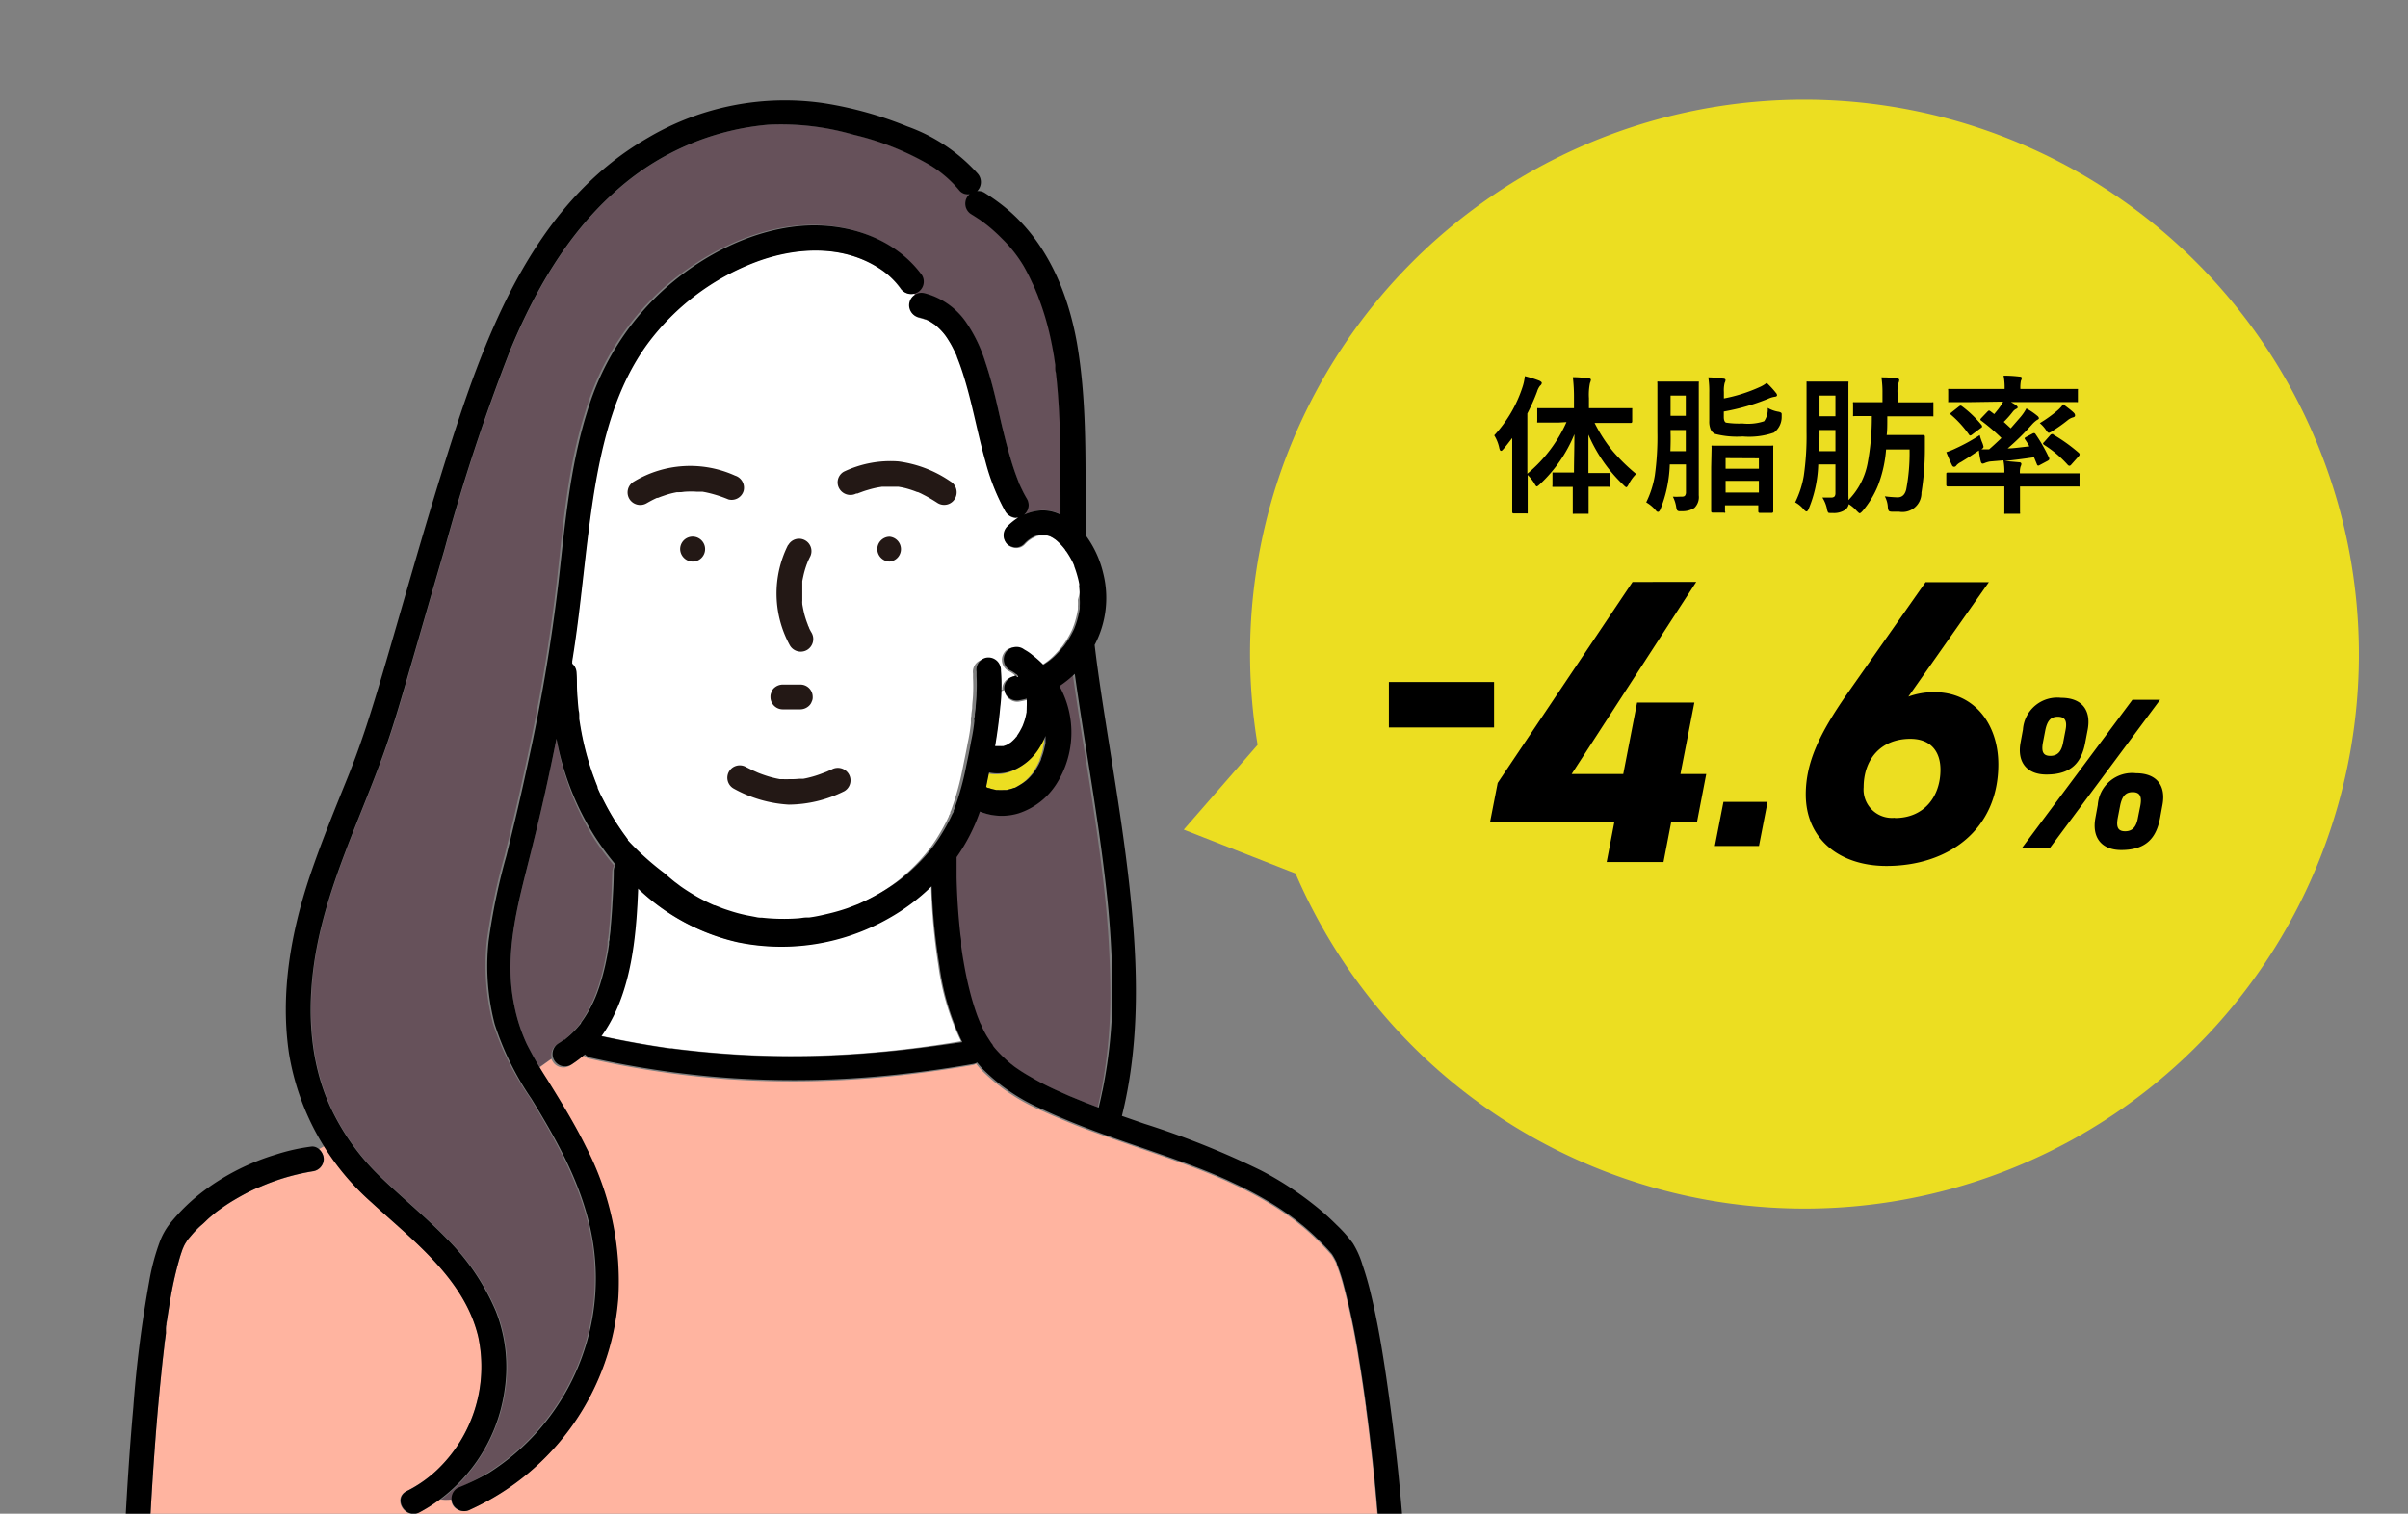<svg id="レイヤー_1" data-name="レイヤー 1" xmlns="http://www.w3.org/2000/svg" xmlns:xlink="http://www.w3.org/1999/xlink" width="279.97" height="176.01" viewBox="0 0 279.97 176.01"><rect x="0" y="0" width="279.97" height="176.01" fill="#808080" stroke="none"/><defs><style>.cls-1{fill:none;}.cls-2{clip-path:url(#clip-path);}.cls-3{fill:#fff;}.cls-4{fill:#ecde21;}.cls-5{fill:#66515a;}.cls-6{fill:#ffb4a0;}.cls-7{fill:#231815;}</style><clipPath id="clip-path"><rect class="cls-1" x="5.75" width="181.77" height="176.01"/></clipPath></defs><g class="cls-2"><path class="cls-3" d="M125.64,68.3c0-.14,0-.16,0-.13s0-.16,0-.23-.09-.45-.15-.67a13.39,13.39,0,0,0-.43-1.36l0-.06,0,0-.15-.34c-.09-.19-.19-.37-.29-.55s-.3-.5-.46-.74c0-.07-.09-.14-.14-.2l-.13-.17a7.1,7.1,0,0,0-.89-.93l-.11-.09-.09-.06-.2-.14-.32-.18-.21-.08-.36-.1-.22,0H121l-.18,0-.3.09-.23.1-.24.12-.22.14-.2.14a4.29,4.29,0,0,0-.49.46,1.34,1.34,0,0,1-1,.41,1.52,1.52,0,0,1-1-.41,1.46,1.46,0,0,1,0-2,6.53,6.53,0,0,1,1.1-.93l0-.13a1.47,1.47,0,0,1-1.25-.7,24.82,24.82,0,0,1-2.31-5.8c-1-3.63-1.64-7.39-2.88-11q-.21-.6-.45-1.2v-.05l-.12-.27c-.08-.18-.17-.36-.26-.53a9.91,9.91,0,0,0-.59-1.06c-.1-.17-.21-.33-.32-.49l-.15-.2a6.83,6.83,0,0,0-.73-.79c-.12-.12-.25-.23-.38-.34l-.21-.14c-.15-.1-.3-.2-.46-.29l-.26-.13-.18-.08-.06,0-.25-.09-.52-.14a1.45,1.45,0,0,1-1-1.77,1.34,1.34,0,0,1,.64-.84,2.39,2.39,0,0,1-.13-.28,1.52,1.52,0,0,1-1.75-.62,9.18,9.18,0,0,0-2.45-2.28c-4.29-2.77-9.66-2.47-14.27-.76a28,28,0,0,0-12.67,9.54c-3.65,5-5.21,11-6.18,17.06-1.07,6.59-1.5,13.26-2.58,19.84,0,.1,0,.19,0,.29a1.47,1.47,0,0,1,.51,1.09c0,.7,0,1.4.06,2.11s.1,1.5.18,2.26c0,.2.05.41.07.62s0,.2,0,.3v.05c0,.35.1.69.16,1a33.78,33.78,0,0,0,1.14,4.64c.25.76.53,1.51.83,2.26h0l0,.12.11.26.26.57c.17.35.34.69.52,1,.4.77.83,1.52,1.3,2.25q.36.55.75,1.11l.43.59.15.2,0,.05,0,.06a32.73,32.73,0,0,0,3.94,4.13c.39.34.78.67,1.18,1l.14.1.08.06.42.32c.62.44,1.26.84,1.92,1.22a21.67,21.67,0,0,0,2,1l.07,0,.23.09.46.18c.34.13.69.24,1,.35a18,18,0,0,0,2,.54l1.1.21a2.22,2.22,0,0,0,.48.07h0l.19,0a23.09,23.09,0,0,0,4.24.08c.35,0,.7-.06,1-.1l.12,0s.06-.06.16,0l.47-.07c.68-.11,1.35-.26,2-.43s1.32-.37,2-.59l1.07-.41.18-.07h0l.43-.2a23.32,23.32,0,0,0,3.64-2.06c.28-.19.56-.4.84-.61h0l.15-.12.4-.33q.78-.66,1.5-1.38a20.33,20.33,0,0,0,1.39-1.54l.24-.3,0,0,.23-.31c.2-.27.39-.55.57-.82.38-.59.74-1.19,1.06-1.81.17-.31.32-.63.47-.95,0-.12.12-.24.17-.37a.29.29,0,0,1,0-.09c0-.09.08-.18.11-.27a32.27,32.27,0,0,0,1.35-4.92c.2-1,.39-1.89.56-2.84a20.9,20.9,0,0,0,.38-2.35V84c0-.09,0-.19,0-.28s0-.31.05-.46c0-.31.07-.62.1-.93,0-.5.08-1,.1-1.5a20,20,0,0,0,0-2c0-.17,0-.33,0-.5s0-.07,0,0a1.46,1.46,0,0,1,1-1.61,1.44,1.44,0,0,1,1.77,1c0,.17,0,.35.07.52a14.55,14.55,0,0,1,.07,2.09l.49-.15a1.44,1.44,0,0,1,1.06-1.44l.37-.08v-.21h0s-.07,0-.14-.09l-.31-.21-.3-.16a1.46,1.46,0,0,1-.52-2,1.27,1.27,0,0,1,.86-.65,1.34,1.34,0,0,1,.4-.06,1.42,1.42,0,0,1,.75.19l.25.16a5.18,5.18,0,0,1,.87.6,11.28,11.28,0,0,1,1.27,1.13l.44-.29.29-.21,0,0,0,0c.2-.16.39-.32.58-.5a12.1,12.1,0,0,0,.92-1l.14-.16.14-.19.33-.48a11.17,11.17,0,0,0,.68-1.22l.09-.2s.07-.19.08-.22c.08-.19.14-.39.2-.58a12.35,12.35,0,0,0,.34-1.46v-.11a1.94,1.94,0,0,0,0-.24,6.28,6.28,0,0,0,0-.75A12.22,12.22,0,0,0,125.64,68.3Z"/><path class="cls-3" d="M118.18,85.75h0Z"/><path class="cls-3" d="M119.34,82.77v-.06a.26.26,0,0,0,0-.13A1.34,1.34,0,0,0,119.34,82.77Z"/><path class="cls-3" d="M119.34,82.77h0v0Z"/><path class="cls-3" d="M118.49,56.21l0,.06C118.59,56.45,118.52,56.29,118.49,56.21Z"/><path class="cls-3" d="M120.05,89.9l0,0Z"/><path class="cls-3" d="M116.25,87a.24.24,0,0,0,.13,0l-.17,0Z"/><polygon class="cls-3" points="93.83 106.97 93.83 106.96 93.82 106.96 93.83 106.97"/><path class="cls-3" d="M93.78,107h0a.5.5,0,0,0-.15,0Z"/><path class="cls-3" d="M116.21,87h-.09Z"/><path class="cls-3" d="M120,90l0,0h0Z"/><path class="cls-3" d="M118.12,85.83l0-.06a.58.58,0,0,0-.13.14S118.07,85.89,118.12,85.83Z"/><path class="cls-4" d="M114.61,91.52l.23.12.1,0,.23.08c.2.06.4.09.6.15h0l.25,0a4.26,4.26,0,0,0,.62,0l.21,0,.15,0,.6-.16.29-.1.06,0a9,9,0,0,0,1-.6h0l.19-.16c.14-.12.27-.25.4-.38s.28-.31.41-.47l0,0,0,0,.09-.12a10.3,10.3,0,0,0,.55-.9l.27-.56v0l0-.07.09-.26a8.15,8.15,0,0,0,.31-1.07c0-.21.08-.43.12-.64,0,0,0-.06,0-.08l0-.34c0-.1,0-.2,0-.3a9.18,9.18,0,0,1-.74,1.43,6.46,6.46,0,0,1-3.18,2.66,4.83,4.83,0,0,1-2.63.19C114.88,90.39,114.75,91,114.61,91.52Z"/><path class="cls-3" d="M120.5,33.86c.09.23,0,.06,0,0Z"/><path class="cls-3" d="M108.25,103a23.83,23.83,0,0,1-5,3.74,25.21,25.21,0,0,1-17.53,2.78,24.6,24.6,0,0,1-11.59-6.25c0,1-.09,2-.16,3-.34,4.86-1.22,10.21-4.11,14.17q4,.87,8,1.44l.21,0h0l.5.07,1,.12c.67.07,1.33.15,2,.21,1.35.13,2.71.24,4.06.32,2.81.17,5.63.22,8.44.17,3-.06,6-.24,8.92-.53s5.73-.66,8.74-1.17a29.39,29.39,0,0,1-2.64-8.84A72,72,0,0,1,108.25,103Z"/><path class="cls-5" d="M123.06,79.74l.06.11a11.17,11.17,0,0,1-.39,11.23,8.25,8.25,0,0,1-4.44,3.46,6.76,6.76,0,0,1-4.48-.21,21.4,21.4,0,0,1-2.71,5.3c0,.79,0,1.58,0,2.37,0,2.18.19,4.36.43,6.52,0,.32.07.63.11.94,0,.13,0,.25,0,.38v.07l0,.11c.08.56.16,1.12.26,1.68.19,1.12.41,2.23.69,3.33a30,30,0,0,0,.94,3.1l.24.6.08.2c0,.1.09.19.13.29.2.42.41.84.65,1.24l.39.61c.09.14.19.27.29.4l0,.08s0,0,.06.07a13.62,13.62,0,0,0,1.33,1.41c.24.23.48.44.73.65a1.84,1.84,0,0,1,.22.17l.08.06.07.06.23.16a18.89,18.89,0,0,0,1.59,1,32.2,32.2,0,0,0,3.36,1.72l.89.4.36.16.25.1,1.59.65,1.55.59c.15-.63.3-1.26.42-1.89a57.89,57.89,0,0,0,1.05-11.6,111.88,111.88,0,0,0-.77-12.41c-.92-8.19-2.46-16.37-3.61-24.58A12.82,12.82,0,0,1,123.06,79.74Z"/><path class="cls-3" d="M118.47,56.17v0Z"/><path class="cls-5" d="M64.79,121.43c.2-.13.41-.27.6-.41l.08,0,.2-.17a10.07,10.07,0,0,0,.9-.82c.29-.29.55-.6.81-.91l0,0,0-.06.17-.25c.12-.16.23-.33.34-.5a14.9,14.9,0,0,0,1.07-2l.12-.28v0l.19-.48c.13-.36.26-.72.37-1.08a29.23,29.23,0,0,0,1-4.54c0-.1,0-.21,0-.32v0h0c0-.18,0-.36.07-.53.05-.39.09-.77.12-1.16.08-.76.13-1.52.18-2.28.08-1.43.13-2.85.18-4.28a1.55,1.55,0,0,1,.21-.71,32.45,32.45,0,0,1-2.35-3.17A32,32,0,0,1,64.7,85.89C63.88,90,63,94,62,98c-1.51,6.27-3.57,12.54-2.19,19a19.76,19.76,0,0,0,1.41,4.33,27.94,27.94,0,0,0,1.52,2.73c.47-.3.93-.64,1.4-1A1.51,1.51,0,0,1,64.79,121.43Z"/><path class="cls-6" d="M160.31,178.41c-.23-3.37-.55-6.72-.94-10.07-.1-.9-.21-1.81-.32-2.71l-.18-1.38-.05-.34v-.08c0-.2-.05-.41-.08-.62-.24-1.74-.5-3.49-.79-5.23a83.15,83.15,0,0,0-1.83-8.71c-.15-.53-.31-1.05-.49-1.56l-.24-.65,0-.07a2,2,0,0,0-.1-.21,8,8,0,0,0-.46-.81l-.09-.11c-.2-.22-.39-.44-.59-.65-.42-.45-.86-.89-1.31-1.32s-.87-.8-1.32-1.18l-.76-.61-.11-.09h0l-.37-.28a34,34,0,0,0-2.94-1.95c-1-.6-2.05-1.16-3.11-1.68l-1.63-.77-.82-.36-.36-.16,0,0-.14-.06c-4.44-1.85-9-3.26-13.54-4.91C125.32,131,123,130,120.76,129a22.22,22.22,0,0,1-6.56-4.48c-.26-.27-.49-.54-.72-.83a1.16,1.16,0,0,1-.4.16q-5.49.95-11,1.45a110.51,110.51,0,0,1-17.45.19A109.12,109.12,0,0,1,68.5,123.1a1.28,1.28,0,0,1-.66-.38,13.09,13.09,0,0,1-1.6,1.2,1.45,1.45,0,0,1-2-.52,1.26,1.26,0,0,1-.13-.26c-.47.32-.93.66-1.4,1l.87,1.41c1.59,2.57,3.18,5.14,4.51,7.85a34,34,0,0,1,3.75,17.39,29.42,29.42,0,0,1-17.2,24.74,1.49,1.49,0,0,1-2-.52,1.43,1.43,0,0,1-.17-.65,6.56,6.56,0,0,1-1.33,0,17.47,17.47,0,0,1-2.44,1.52c-1.65.83-3.11-1.66-1.45-2.49A14.72,14.72,0,0,0,50.73,171a16.59,16.59,0,0,0,4.88-15.61C54,148.71,48,144.24,43.23,139.83a32.53,32.53,0,0,1-5.54-6.56c-.2.12-.41.24-.62.34a1.71,1.71,0,0,1,.58,1.16,1.46,1.46,0,0,1-1.39,1.44l.25,0a1.25,1.25,0,0,1-.19,0A25.85,25.85,0,0,0,31,137.68l-.49.2a2,2,0,0,1-.26.11c-.32.14-.64.28-1,.44-.7.34-1.39.71-2.06,1.12s-1.34.87-2,1.34h0l-.14.11-.26.22-.44.37c-.32.28-.63.57-.94.87s-.67.68-1,1l-.47.55-.13.16c-.12.2-.25.38-.36.59a3.73,3.73,0,0,0-.16.35l-.06.13c-.12.33-.23.65-.33,1a41.76,41.76,0,0,0-1.17,5.3c-.09.54-.18,1.09-.26,1.63,0,.3-.08.59-.13.89,0,.12,0,.25-.05.38l0,.22c0,.09,0,.12,0,.12a1.94,1.94,0,0,1,0,.27l-.06.47c0,.29-.07.58-.11.87l-.21,1.82q-.42,3.85-.73,7.72c-.37,4.68-.66,9.38-.88,14.07-.1,1.94-.18,3.87-.25,5.81H160.48l0-.49A59.52,59.52,0,0,0,160.31,178.41Z"/><path class="cls-3" d="M118.42,60.17a1.11,1.11,0,0,1-.26,0l0,.13Z"/><path class="cls-3" d="M119.41,81.5s0-.08,0-.12q-.39.11-.78.18a1.49,1.49,0,0,1-1.78-1,1.14,1.14,0,0,1,0-.33l-.49.15c0,.69-.08,1.39-.15,2.07-.14,1.52-.34,3-.6,4.57l.07,0c.14,0,.28,0,.43,0h.13c.14-.05.2-.06.2,0l.17,0,.3-.1.17-.08.32-.2.09-.06a5.44,5.44,0,0,0,.49-.47l.11-.14s0-.06.13-.15a.36.36,0,0,0,.07-.1,5.32,5.32,0,0,0,.39-.65c.08-.14.15-.29.22-.44v0c.09-.25.18-.49.26-.75s.14-.56.2-.85a.78.78,0,0,1,0-.14c0-.18,0-.24,0-.2a1.91,1.91,0,0,0,0-.21A8.42,8.42,0,0,0,119.41,81.5Z"/><path class="cls-5" d="M123.34,57.56c0-3.18,0-6.36-.16-9.54-.08-1.58-.2-3.17-.38-4.74,0-.2,0-.41-.07-.61l0-.19v-.1c-.06-.38-.11-.76-.17-1.13-.13-.77-.28-1.54-.45-2.3a31,31,0,0,0-1.27-4.32q-.09-.27-.21-.54l-.09-.23h0q-.21-.49-.45-1A21.5,21.5,0,0,0,119,30.92a15.58,15.58,0,0,0-2.51-3.23,19.17,19.17,0,0,0-1.71-1.54l-.13-.1-.22-.17-.44-.32c-.33-.22-.66-.44-1-.64a1.46,1.46,0,0,1-.52-2,1.27,1.27,0,0,1,.3-.35,1.28,1.28,0,0,1-1.16-.4,13.71,13.71,0,0,0-3.34-2.92,32.25,32.25,0,0,0-9-3.6,30.26,30.26,0,0,0-9.88-1.16,30.46,30.46,0,0,0-18.07,8c-5.41,4.9-9.15,11.43-11.92,18.11a229.39,229.39,0,0,0-7.7,23.35c-1.21,4.12-2.39,8.25-3.59,12.38-1.15,4-2.25,8-3.67,11.82-2.68,7.33-6.13,14.38-7.59,22.1-1.16,6.19-1,12.83,1.67,18.61a27.13,27.13,0,0,0,5.83,8.05c2.5,2.41,5.19,4.59,7.6,7.08a26.48,26.48,0,0,1,5.81,8.54,17.82,17.82,0,0,1,1,9.09,19.45,19.45,0,0,1-7.47,12.73,6.56,6.56,0,0,0,1.33,0,1.33,1.33,0,0,1,.69-1.32,28.87,28.87,0,0,0,3.44-1.81,26.78,26.78,0,0,0,12.1-26.68c-1-6.19-4-11.56-7.18-16.82A33.45,33.45,0,0,1,57.31,119a26.87,26.87,0,0,1-.7-9.62,71.77,71.77,0,0,1,2.07-9.93c.89-3.59,1.74-7.2,2.51-10.83a211.81,211.81,0,0,0,3.54-20.94C65.48,61,66,54.29,68.05,47.88a31.14,31.14,0,0,1,9.46-14.73c4.23-3.59,9.6-6.39,15.18-6.92,5.34-.51,11.06,1.26,14.31,5.71a1.45,1.45,0,0,1-.52,2l-.22.1a2.39,2.39,0,0,0,.13.28,1.59,1.59,0,0,1,1.13-.17,8.41,8.41,0,0,1,4.75,3.29,17.14,17.14,0,0,1,2.29,4.71c.61,1.8,1.06,3.65,1.49,5.49s.88,3.8,1.43,5.67c.26.9.56,1.78.9,2.65l.1.27a.75.75,0,0,1,.06.13c.08.19.17.38.26.56a12.21,12.21,0,0,0,.6,1.13,1.44,1.44,0,0,1-.28,1.78,5.74,5.74,0,0,1,1.88-.49,4.63,4.63,0,0,1,2.35.48C123.34,59,123.34,58.3,123.34,57.56Z"/><path d="M17.3,180c.22-4.69.51-9.39.88-14.07q.32-3.87.73-7.72l.21-1.82c0-.29.07-.58.11-.87l.06-.47a1.94,1.94,0,0,0,0-.27s0,0,0-.12l0-.22c0-.13,0-.26.05-.38,0-.3.09-.59.13-.89.08-.54.17-1.09.26-1.63a41.76,41.76,0,0,1,1.17-5.3c.1-.33.21-.65.33-1l.06-.13a3.73,3.73,0,0,1,.16-.35c.11-.21.24-.39.36-.59l.13-.16.47-.55c.31-.36.64-.71,1-1s.62-.59.94-.87l.44-.37.26-.22.14-.11h0c.64-.47,1.3-.93,2-1.34s1.36-.78,2.06-1.12c.32-.16.64-.3,1-.44a2,2,0,0,0,.26-.11l.49-.2a25.85,25.85,0,0,1,5.31-1.48,1.25,1.25,0,0,0,.19,0l-.25,0a1.46,1.46,0,0,0,1.39-1.44c0-.7-.64-1.53-1.44-1.44a22.88,22.88,0,0,0-4.17.94,27,27,0,0,0-8.23,4.13,22.12,22.12,0,0,0-4.06,3.91,8,8,0,0,0-1.13,2A25.71,25.71,0,0,0,17.35,149a138.25,138.25,0,0,0-1.85,14.63c-.44,4.92-.75,9.84-1,14.76-.13,2.47-.29,5-.33,7.43h2.88C17.12,183.9,17.2,182,17.3,180Z"/><path d="M93.82,107h0c-.1,0-.21,0-.16,0A.5.5,0,0,1,93.82,107Z"/><path d="M120.5,33.86v0Z"/><path d="M163.32,180.61c-.16-3.18-.44-6.34-.76-9.5q-.59-5.56-1.4-11.08c-.47-3.18-1-6.35-1.75-9.47a35.39,35.39,0,0,0-1-3.49,10.37,10.37,0,0,0-1.11-2.5,15.75,15.75,0,0,0-1.88-2.12,29.06,29.06,0,0,0-2.69-2.39,37.93,37.93,0,0,0-6.19-4,99.09,99.09,0,0,0-13.51-5.4l-2.59-.9c1.94-7.76,1.89-15.89,1.17-23.8-.78-8.6-2.34-17.1-3.62-25.64-.26-1.76-.51-3.54-.72-5.33a11.73,11.73,0,0,0,1-8.32,12.14,12.14,0,0,0-2-4.37c0-1-.05-2-.06-3,0-6.48.11-13-1-19.43-1.09-6.1-3.65-12.08-8.66-16a23.89,23.89,0,0,0-2.1-1.47,1.35,1.35,0,0,0-.85-.18l.06-.05a1.49,1.49,0,0,0,0-2,20,20,0,0,0-8.17-5.47A43.66,43.66,0,0,0,95.81,12a31.31,31.31,0,0,0-20.44,4C61.71,23.84,56.2,39.48,51.75,53.69c-2.58,8.2-4.87,16.48-7.3,24.73-1.18,4-2.42,8-4,11.91S37.33,98,36,101.94c-2.2,6.59-3.43,13.64-2.4,20.56a29.42,29.42,0,0,0,9.61,17.33c4.8,4.41,10.77,8.88,12.38,15.56A16.59,16.59,0,0,1,50.73,171a14.72,14.72,0,0,1-3.42,2.37c-1.66.83-.2,3.32,1.45,2.49a19.1,19.1,0,0,0,9.91-14.25,17.82,17.82,0,0,0-1-9.09A26.48,26.48,0,0,0,51.91,144c-2.41-2.49-5.1-4.67-7.6-7.08a27.13,27.13,0,0,1-5.83-8.05c-2.7-5.78-2.83-12.42-1.67-18.61,1.46-7.72,4.91-14.77,7.59-22.1,1.42-3.87,2.52-7.86,3.67-11.82,1.2-4.13,2.38-8.26,3.59-12.38a229.39,229.39,0,0,1,7.7-23.35c2.77-6.68,6.51-13.21,11.92-18.11a30.46,30.46,0,0,1,18.07-8,30.26,30.26,0,0,1,9.88,1.16,32.25,32.25,0,0,1,9,3.6,13.71,13.71,0,0,1,3.34,2.92,1.28,1.28,0,0,0,1.16.4,1.27,1.27,0,0,0-.3.35,1.46,1.46,0,0,0,.52,2c.33.2.66.42,1,.64l.44.32.22.17.13.1a19.17,19.17,0,0,1,1.71,1.54A15.58,15.58,0,0,1,119,30.92,21.5,21.5,0,0,1,120,32.86q.24.49.45,1h0c0,.06.08.2,0,0l.08.2q.12.27.21.54A31,31,0,0,1,122.07,39c.17.76.32,1.53.45,2.3.06.37.11.75.17,1.13v.1l0,.19c0,.2,0,.41.07.61.18,1.57.3,3.16.38,4.74.16,3.18.15,6.36.16,9.54,0,.74,0,1.48,0,2.23a4.63,4.63,0,0,0-2.35-.48,5.74,5.74,0,0,0-1.88.49A1.44,1.44,0,0,0,119.4,58a12.21,12.21,0,0,1-.6-1.13c-.09-.18-.18-.37-.26-.56a.75.75,0,0,0-.06-.13l-.1-.27c-.34-.87-.64-1.75-.9-2.65-.55-1.87-1-3.77-1.43-5.67s-.88-3.69-1.49-5.49a17.14,17.14,0,0,0-2.29-4.71,8.41,8.41,0,0,0-4.75-3.29,1.44,1.44,0,0,0-.76,2.78l.52.14.25.09.06,0,.18.08.26.13c.16.09.31.19.46.29l.21.14c.13.11.26.22.38.34a6.83,6.83,0,0,1,.73.79l.15.2c.11.16.22.32.32.49a9.91,9.91,0,0,1,.59,1.06c.09.17.18.35.26.53l.12.27v.05q.24.6.45,1.2c1.24,3.57,1.84,7.33,2.88,11a24.82,24.82,0,0,0,2.31,5.8,1.5,1.5,0,0,0,1.51.69,6.73,6.73,0,0,0-1.32,1.07,1.46,1.46,0,0,0,0,2,1.52,1.52,0,0,0,1,.41,1.34,1.34,0,0,0,1-.41,4.29,4.29,0,0,1,.49-.46l.2-.14.22-.14.24-.12.23-.1.3-.09.18,0h.38l.22,0,.36.1.21.08.32.18.2.14.09.06.11.09a7.1,7.1,0,0,1,.89.93l.13.17c0,.06.09.13.14.2.16.24.32.49.46.74s.2.36.29.55l.15.34,0,0,0,.06a13.39,13.39,0,0,1,.43,1.36c.06.22.11.45.15.67s0,.15,0,.23,0,.09,0,.12h0a12.22,12.22,0,0,1,.07,1.48,6.28,6.28,0,0,1,0,.75,1.94,1.94,0,0,1,0,.24v.11a12.35,12.35,0,0,1-.34,1.46c-.06.19-.12.39-.2.58,0,0-.06.18-.08.22l-.09.2a11.17,11.17,0,0,1-.68,1.22l-.33.48-.14.19-.14.16a12.1,12.1,0,0,1-.92,1c-.19.18-.38.34-.58.5l0,0,0,0-.29.21-.44.29a11.28,11.28,0,0,0-1.27-1.13,5.18,5.18,0,0,0-.87-.6l-.25-.16a1.42,1.42,0,0,0-.75-.19,1.34,1.34,0,0,0-.4.06,1.27,1.27,0,0,0-.86.65,1.46,1.46,0,0,0,.52,2l.3.16.31.21c.07.07.12.1.14.09h0l.17.17-.17,0-.37.08a1.45,1.45,0,0,0-1,1.77,1.49,1.49,0,0,0,1.78,1q.39-.07.78-.18s0,.08,0,.12a8.42,8.42,0,0,1,0,.87,1.91,1.91,0,0,1,0,.21.26.26,0,0,1,0,.13v.07a.78.78,0,0,0,0,.14c-.06.29-.12.57-.2.85s-.17.5-.26.75v0c-.07.15-.14.3-.22.44a5.32,5.32,0,0,1-.39.65.36.36,0,0,1-.07.1h0l0,0,0,.06c-.05.06-.08.08-.09.08l-.11.14a5.44,5.44,0,0,1-.49.47l-.09.06-.32.2-.17.08-.3.1-.17,0a.24.24,0,0,1-.13,0h0l-.09,0h-.07c-.15,0-.29,0-.43,0l-.07,0c.26-1.52.46-3.05.6-4.57a20.65,20.65,0,0,0,.08-4.16c0-.17,0-.35-.07-.52a1.44,1.44,0,0,0-1.77-1,1.46,1.46,0,0,0-1,1.61c0-.12,0-.22,0,0s0,.33,0,.5a20,20,0,0,1,0,2c0,.5-.06,1-.1,1.5,0,.31-.06.62-.1.93,0,.15,0,.31-.05.46s0,.19,0,.28v.06a20.9,20.9,0,0,1-.38,2.35c-.17,1-.36,1.89-.56,2.84a32.27,32.27,0,0,1-1.35,4.92c0,.09-.07.18-.11.27a.29.29,0,0,0,0,.09c0,.13-.12.25-.17.37-.15.32-.3.64-.47.95-.32.62-.68,1.22-1.06,1.81-.18.27-.37.55-.57.82l-.23.31,0,0-.24.3a20.33,20.33,0,0,1-1.39,1.54q-.72.72-1.5,1.38l-.4.33-.15.12h0c-.28.21-.56.42-.84.61a23.32,23.32,0,0,1-3.64,2.06l-.43.2h0l-.18.07-1.07.41c-.64.22-1.3.42-2,.59s-1.34.32-2,.43l-.47.07h-.16l-.12,0c-.35,0-.7.08-1,.1a23.09,23.09,0,0,1-4.24-.08l-.19,0h0a2.22,2.22,0,0,1-.48-.07l-1.1-.21a18,18,0,0,1-2-.54c-.34-.11-.69-.22-1-.35l-.46-.18-.23-.09-.07,0a21.67,21.67,0,0,1-2-1c-.66-.38-1.3-.78-1.92-1.22l-.42-.32-.08-.06-.14-.1c-.4-.32-.79-.65-1.18-1A32.73,32.73,0,0,1,73,97.71l0-.06,0-.05-.15-.2-.43-.59q-.39-.56-.75-1.11c-.47-.73-.9-1.48-1.3-2.25-.18-.35-.35-.69-.52-1l-.26-.57-.11-.26,0-.12h0c-.3-.75-.58-1.5-.83-2.26a33.78,33.78,0,0,1-1.14-4.64c-.06-.35-.11-.69-.16-1v-.05c0-.1,0-.2,0-.3s0-.42-.07-.62c-.08-.76-.14-1.51-.18-2.26s0-1.41-.06-2.11a1.47,1.47,0,0,0-.51-1.09c0-.1,0-.19,0-.29,1.08-6.58,1.51-13.25,2.58-19.84,1-6,2.53-12.07,6.18-17.06a28,28,0,0,1,12.67-9.54c4.61-1.71,10-2,14.27.76a9.18,9.18,0,0,1,2.45,2.28,1.48,1.48,0,0,0,2,.52,1.45,1.45,0,0,0,.52-2c-3.25-4.45-9-6.22-14.31-5.71-5.58.53-11,3.33-15.18,6.92a31.14,31.14,0,0,0-9.46,14.73c-2,6.41-2.57,13.16-3.32,19.8a211.81,211.81,0,0,1-3.54,20.94c-.77,3.63-1.62,7.24-2.51,10.83a71.77,71.77,0,0,0-2.07,9.93,26.87,26.87,0,0,0,.7,9.62,33.45,33.45,0,0,0,4.27,8.69c3.23,5.26,6.23,10.63,7.18,16.82a26.78,26.78,0,0,1-12.1,26.68A28.87,28.87,0,0,1,53.22,173a1.45,1.45,0,0,0-.52,2,1.49,1.49,0,0,0,2,.52,29.42,29.42,0,0,0,17.2-24.74,34,34,0,0,0-3.75-17.39c-1.33-2.71-2.92-5.28-4.51-7.85a43.58,43.58,0,0,1-2.39-4.14A19.76,19.76,0,0,1,59.81,117c-1.38-6.5.68-12.77,2.19-19,1-4,1.88-8,2.7-12.11a32,32,0,0,0,4.52,11.47,32.45,32.45,0,0,0,2.35,3.17,1.55,1.55,0,0,0-.21.71c0,1.43-.1,2.85-.18,4.28-.05.76-.1,1.52-.18,2.28,0,.39-.07.77-.12,1.16,0,.17,0,.35-.07.53h0v0c0,.11,0,.22,0,.32a29.23,29.23,0,0,1-1,4.54c-.11.36-.24.72-.37,1.08l-.19.48v0l-.12.28a14.9,14.9,0,0,1-1.07,2c-.11.17-.22.34-.34.5l-.17.25,0,.06,0,0c-.26.31-.52.62-.81.91a10.07,10.07,0,0,1-.9.82l-.2.17-.08,0c-.19.14-.4.28-.6.41a1.44,1.44,0,0,0,1.45,2.49,13.09,13.09,0,0,0,1.6-1.2,1.28,1.28,0,0,0,.66.38,109.12,109.12,0,0,0,16.09,2.36,110.51,110.51,0,0,0,17.45-.19q5.55-.49,11-1.45a1.16,1.16,0,0,0,.4-.16c.23.29.46.56.72.83a22.22,22.22,0,0,0,6.56,4.48c2.25,1.06,4.56,2,6.89,2.85,4.5,1.65,9.1,3.06,13.54,4.91l.14.06,0,0,.36.16.82.36,1.63.77c1.06.52,2.1,1.08,3.11,1.68a34,34,0,0,1,2.94,1.95l.37.28h0l.11.09.76.61c.45.38.89.77,1.32,1.18s.89.87,1.31,1.32c.2.21.39.43.59.65l.09.11a8,8,0,0,1,.46.81,2,2,0,0,1,.1.21l0,.07.24.65c.18.51.34,1,.49,1.56a83.15,83.15,0,0,1,1.83,8.71c.29,1.74.55,3.49.79,5.23,0,.21.06.42.08.62v.08l.05.34.18,1.38c.11.9.22,1.81.32,2.71.39,3.35.71,6.7.94,10.07a59.52,59.52,0,0,1,.2,6.94l0,.49h2.88A36.51,36.51,0,0,0,163.32,180.61ZM118.47,56.17v0Zm0,.1,0-.06C118.52,56.29,118.59,56.45,118.51,56.27ZM115,89.82a4.83,4.83,0,0,0,2.63-.19A6.46,6.46,0,0,0,120.82,87a9.18,9.18,0,0,0,.74-1.43c0,.1,0,.2,0,.3l0,.34s0,0,0,.08c0,.21-.07.43-.12.64a8.15,8.15,0,0,1-.31,1.07l-.09.26,0,.07v0l-.27.56a10.3,10.3,0,0,1-.55.9l-.09.12,0,0,0,0,0,0,0,0c-.13.16-.27.32-.41.47s-.26.26-.4.38L119,91h0a9,9,0,0,1-1,.6l-.06,0-.29.1-.6.16-.15,0-.21,0a4.26,4.26,0,0,1-.62,0l-.25,0h0c-.2-.06-.4-.09-.6-.15l-.23-.08-.1,0-.23-.12C114.75,91,114.88,90.39,115,89.82Zm-11.94,32.47c-3,.29-5.94.47-8.92.53-2.81.05-5.63,0-8.44-.17-1.35-.08-2.71-.19-4.06-.32-.67-.06-1.33-.14-2-.21l-1-.12-.5-.07h0l-.21,0q-4-.57-8-1.44c2.89-4,3.77-9.31,4.11-14.17.07-1,.12-2,.16-3a24.6,24.6,0,0,0,11.59,6.25,25.21,25.21,0,0,0,17.53-2.78,23.83,23.83,0,0,0,5-3.74,72,72,0,0,0,.92,9.29,29.39,29.39,0,0,0,2.64,8.84C108.8,121.63,106.15,122,103.07,122.29Zm25.1,4.61c-.12.63-.27,1.26-.42,1.89l-1.55-.59-1.59-.65-.25-.1-.36-.16-.89-.4a32.2,32.2,0,0,1-3.36-1.72,18.89,18.89,0,0,1-1.59-1l-.23-.16-.07-.06-.08-.06a1.84,1.84,0,0,0-.22-.17c-.25-.21-.49-.42-.73-.65a13.62,13.62,0,0,1-1.33-1.41c0-.05,0-.07-.06-.07l0-.08c-.1-.13-.2-.26-.29-.4l-.39-.61c-.24-.4-.45-.82-.65-1.24,0-.1-.08-.19-.13-.29l-.08-.2-.24-.6a30,30,0,0,1-.94-3.1c-.28-1.1-.5-2.21-.69-3.33-.1-.56-.18-1.12-.26-1.68l0-.11v-.07c0-.13,0-.25,0-.38,0-.31-.08-.62-.11-.94-.24-2.16-.38-4.34-.43-6.52,0-.79,0-1.58,0-2.37a21.4,21.4,0,0,0,2.71-5.3,6.76,6.76,0,0,0,4.48.21,8.25,8.25,0,0,0,4.44-3.46,11.17,11.17,0,0,0,.39-11.23l-.06-.11a12.82,12.82,0,0,0,1.78-1.43c1.15,8.21,2.69,16.39,3.61,24.58a111.88,111.88,0,0,1,.77,12.41A57.89,57.89,0,0,1,128.17,126.9Z"/><path class="cls-3" d="M118.22,78.49v.21l.17,0Z"/><path class="cls-3" d="M125.64,68.31h0Z"/><path class="cls-3" d="M125.64,68.29s0-.1,0-.12a.69.69,0,0,0,0,.13Z"/><path d="M125.64,68.3h0a.69.69,0,0,1,0-.13S125.62,68.16,125.64,68.3Z"/><path d="M120,90h0l0,0Z"/><path d="M118.16,85.77h0c-.12.09-.16.15-.13.15A.58.58,0,0,1,118.16,85.77Z"/><path d="M116.38,87s-.06,0-.2,0h0Z"/><path d="M119.35,82.58s0,0,0,.2h0A1.34,1.34,0,0,1,119.35,82.58Z"/><path class="cls-7" d="M75.15,58.53c.4-.23.81-.45,1.23-.64l.11,0,.33-.13.58-.2a10,10,0,0,1,1.31-.33l.26,0c.41-.07-.16,0,.08,0s.43-.05.65-.06a10.6,10.6,0,0,1,1.26,0l.27,0,.21,0,.22,0,.33.06a14.83,14.83,0,0,1,2.7.84,1.45,1.45,0,0,0,1.77-1,1.48,1.48,0,0,0-1-1.77A12.66,12.66,0,0,0,73.69,56a1.46,1.46,0,0,0-.52,2,1.48,1.48,0,0,0,2,.52Z"/><path class="cls-7" d="M99.63,57.41l.2-.08.33-.12c.24-.09.48-.17.73-.24a10.69,10.69,0,0,1,1.27-.31l.37-.06c-.2,0-.09,0,0,0s.45,0,.67,0c.43,0,.84,0,1.26,0,.23,0-.34-.06,0,0l.29.05q.33.06.66.15a11.31,11.31,0,0,1,1.24.42c.15,0-.17-.09.07,0l.36.16.6.31q.69.38,1.35.81a1.45,1.45,0,0,0,2-.52,1.47,1.47,0,0,0-.52-2,13.85,13.85,0,0,0-6.06-2.33,12.6,12.6,0,0,0-6.33,1.19,1.43,1.43,0,0,0-.52,2,1.49,1.49,0,0,0,2,.52Z"/><path class="cls-7" d="M103.42,65.3a1.45,1.45,0,0,0,0-2.89A1.45,1.45,0,0,0,102,63.85a1.47,1.47,0,0,0,1.44,1.45Z"/><path class="cls-7" d="M80.53,65.3a1.45,1.45,0,1,0-1.45-1.45,1.48,1.48,0,0,0,1.45,1.45Z"/><path class="cls-7" d="M91.62,63.38a12.52,12.52,0,0,0,.22,11.67,1.46,1.46,0,0,0,2,.52,1.48,1.48,0,0,0,.52-2q-.17-.28-.3-.57c0-.1-.09-.2-.14-.29s.12.3,0-.08a11.46,11.46,0,0,1-.39-1.17c-.1-.39-.18-.8-.25-1.2,0,.29,0,0,0-.07a1.73,1.73,0,0,1,0-.32c0-.22,0-.43,0-.65,0-.41,0-.82,0-1.23,0-.11,0-.22,0-.32,0,.21,0,0,0-.07s.07-.38.11-.57a10.5,10.5,0,0,1,.35-1.25,2.34,2.34,0,0,1,.09-.24s.13-.35.07-.19l.08-.19c.06-.11.11-.23.17-.35a1.44,1.44,0,1,0-2.49-1.45Z"/><path class="cls-7" d="M91,82.48l1.81,0h.26a1.49,1.49,0,0,0,1-.42,1.15,1.15,0,0,0,.3-.46,1.09,1.09,0,0,0,.12-.56,1.43,1.43,0,0,0-1.44-1.44l-1.81,0H91A1.51,1.51,0,0,0,90,80a1,1,0,0,0-.29.46,1.1,1.1,0,0,0-.13.56A1.43,1.43,0,0,0,91,82.48Z"/><path class="cls-7" d="M85.28,91.68a14.91,14.91,0,0,0,6.43,1.88A14.67,14.67,0,0,0,98.16,92a1.45,1.45,0,0,0,.52-2,1.48,1.48,0,0,0-2-.52l-.43.19-.13.06c.09,0,.09,0,0,0L95.4,90a11.5,11.5,0,0,1-1.3.4q-.34.09-.69.15l-.31,0c-.41.07.3,0-.11,0a11,11,0,0,1-1.28.05,6.08,6.08,0,0,1-.61,0l-.31,0c.35,0-.06,0-.1,0a11.86,11.86,0,0,1-1.31-.31q-.69-.21-1.35-.48c.18.07,0,0-.12-.06l-.34-.15-.83-.41a1.44,1.44,0,0,0-1.46,2.49Z"/></g><path class="cls-4" d="M255.35,30.49A64.42,64.42,0,0,0,146.22,86.61l-8.59,9.86,13,5.1A64.44,64.44,0,1,0,255.35,30.49Z"/><path d="M181.27,49.13l-2.38,0c-.09,0-.14,0-.16,0a.24.24,0,0,1,0-.15V47.64c0-.11,0-.16,0-.18a.36.36,0,0,1,.15,0l2.38,0H183V46.33a19.71,19.71,0,0,0-.13-2.47c.72,0,1.33.07,1.82.14.19,0,.28.06.28.18a1.5,1.5,0,0,1-.11.36,6.66,6.66,0,0,0-.12,1.76v1.16h2.47l2.4,0c.09,0,.14,0,.16,0a.63.63,0,0,1,0,.17V49c0,.12-.05.18-.17.18l-2.4,0h-1.8a17.69,17.69,0,0,0,2.13,3.3,22,22,0,0,0,2.7,2.63,4.74,4.74,0,0,0-.86,1.18c-.12.24-.21.36-.28.36s-.17-.09-.36-.28a17.6,17.6,0,0,1-4.05-5.83c0,1.17,0,2.65,0,4.46h.4l1.9,0c.09,0,.14,0,.16,0a.4.4,0,0,1,0,.15v1.27a.31.31,0,0,1,0,.18.24.24,0,0,1-.15,0l-1.9,0h-.39c0,.69,0,1.41,0,2.15,0,.54,0,.82,0,.83s0,.14,0,.16a.47.47,0,0,1-.16,0h-1.49a.36.36,0,0,1-.19,0s0-.07,0-.15,0-.4,0-1.05,0-1.35,0-1.93h-.3l-1.9,0c-.09,0-.15,0-.16,0a.29.29,0,0,1,0-.17V55.1c0-.09,0-.14,0-.16s.07,0,.16,0l1.9,0H183c0-1.36.05-2.84.05-4.45a16.41,16.41,0,0,1-4,5.8c-.19.18-.31.27-.37.27s-.16-.11-.27-.33a5.45,5.45,0,0,0-.79-1v1.66l0,2.65c0,.09,0,.14,0,.16a.42.42,0,0,1-.16,0h-1.47c-.12,0-.17-.06-.17-.18l0-2.65V52.93c0-.84,0-1.5,0-2-.44.57-.77,1-1,1.26s-.23.23-.31.23-.14-.1-.19-.31a4.51,4.51,0,0,0-.59-1.49,15.21,15.21,0,0,0,3.3-5.65,6,6,0,0,0,.26-1.23,13.63,13.63,0,0,1,1.69.53c.18.09.28.18.28.27a.47.47,0,0,1-.2.31,2.11,2.11,0,0,0-.35.69,23.2,23.2,0,0,1-1.13,2.54v7a16.56,16.56,0,0,0,4.55-6Z"/><path d="M194.5,57.75a7.17,7.17,0,0,0,.82,0h.22q.3,0,.39-.15a.67.67,0,0,0,.09-.4V54h-1.88a15.24,15.24,0,0,1-1.09,5.22c-.09.2-.18.3-.28.3s-.18-.07-.29-.21a4.11,4.11,0,0,0-1.08-.9,11.19,11.19,0,0,0,1-3.12,33.08,33.08,0,0,0,.3-5.08V47.41l0-2.85a.36.36,0,0,1,0-.19.49.49,0,0,1,.17,0l1.49,0h1.48l1.49,0c.1,0,.16,0,.18,0a.29.29,0,0,1,0,.17l0,2.85v7.81l0,2.4a1.75,1.75,0,0,1-.51,1.46,2.53,2.53,0,0,1-1.47.38h-.21a.39.39,0,0,1-.33-.11,1.45,1.45,0,0,1-.11-.42A4,4,0,0,0,194.5,57.75Zm-.29-5.29H196V50h-1.77v.32C194.25,50.85,194.24,51.58,194.21,52.46ZM196,46h-1.77v2.35H196Zm9.51,1.42a3.79,3.79,0,0,0,1.23.45.85.85,0,0,1,.33.11.21.21,0,0,1,.08.19s0,.14,0,.29a2.27,2.27,0,0,1-.9,1.84,8.73,8.73,0,0,1-3.63.45,10.19,10.19,0,0,1-3.2-.29,1.05,1.05,0,0,1-.53-.53,2.36,2.36,0,0,1-.16-1V45.67a10.61,10.61,0,0,0-.11-1.79c.5,0,1,.06,1.66.14.23,0,.34.07.34.17a.79.79,0,0,1-.1.33,3.55,3.55,0,0,0-.09,1.06v.75A18.47,18.47,0,0,0,204.61,45a3.73,3.73,0,0,0,.8-.48,10.27,10.27,0,0,1,1.07,1.16.47.47,0,0,1,.13.26c0,.11-.08.17-.25.19a2.9,2.9,0,0,0-.79.24,25.55,25.55,0,0,1-5.15,1.48v.63c0,.37.09.59.26.66a9.81,9.81,0,0,0,1.91.1,6,6,0,0,0,2.52-.26A2.4,2.4,0,0,0,205.53,47.44Zm-5.07,12.19h-1.3c-.13,0-.19-.06-.19-.17l0-3.37V54.35L199,52a.31.31,0,0,1,0-.18.3.3,0,0,1,.16,0l2,0H204l2,0a.23.23,0,0,1,.17,0,.42.42,0,0,1,0,.16l0,2.12v2l0,3.37c0,.11-.06.17-.19.17h-1.36c-.12,0-.19-.06-.19-.17v-.71h-3.87v.73C200.65,59.57,200.59,59.63,200.46,59.63Zm.19-6.34v1.23h3.87V53.29Zm0,4h3.87V55.91h-3.87Z"/><path d="M211.88,57.85c.33,0,.6,0,.82,0h.23a.48.48,0,0,0,.39-.15.76.76,0,0,0,.08-.39V54h-2a14.56,14.56,0,0,1-1.11,5.17c-.08.2-.17.3-.25.3s-.19-.08-.32-.23a3.48,3.48,0,0,0-1-.83,11.14,11.14,0,0,0,1-3.08,32.46,32.46,0,0,0,.32-5.11V47.41l0-2.85c0-.1,0-.17,0-.19a.45.45,0,0,1,.17,0l1.49,0h1.54l1.49,0c.11,0,.17,0,.18,0a.27.27,0,0,1,0,.17l0,2.85v7.9l0,2.39a3,3,0,0,1,0,.47,8.29,8.29,0,0,0,2.22-4.23,28.46,28.46,0,0,0,.5-5.54l-2,0a.36.36,0,0,1-.18,0,.4.4,0,0,1,0-.15V46.94a.29.29,0,0,1,0-.17.35.35,0,0,1,.17,0l2.25,0h1V45.72a11.7,11.7,0,0,0-.12-1.84c.4,0,1,0,1.79.12.19,0,.28.09.28.19a1.07,1.07,0,0,1-.1.37,3.78,3.78,0,0,0-.1,1.16v1.06h1.74l2.26,0a.29.29,0,0,1,.17,0s0,.08,0,.16v1.31c0,.09,0,.14,0,.16s-.07,0-.15,0l-2.26,0h-2.95c0,1,0,1.68-.07,2.17h2.64l1.57,0c.15,0,.23.06.23.17a.15.15,0,0,1,0,.06c0,.55,0,1,0,1.31a32.46,32.46,0,0,1-.4,5.17,2.21,2.21,0,0,1-2.61,2.21c-.17,0-.46,0-.85,0-.19,0-.31-.06-.35-.12a1.21,1.21,0,0,1-.1-.47,3,3,0,0,0-.35-1.2,14.78,14.78,0,0,0,1.49.12c.52,0,.85-.31,1-.92a22.55,22.55,0,0,0,.39-4.65h-2.73a14.74,14.74,0,0,1-.92,4.14,11,11,0,0,1-1.8,3c-.17.19-.28.28-.35.28s-.18-.11-.38-.31a4.22,4.22,0,0,0-.89-.75,1.08,1.08,0,0,1-.41.66,2.37,2.37,0,0,1-1.48.37h-.23c-.16,0-.26,0-.3-.1a1.18,1.18,0,0,1-.12-.41A3.94,3.94,0,0,0,211.88,57.85Zm-.36-5.39h1.88V50h-1.85v.29Q211.55,51.14,211.52,52.46ZM213.4,46h-1.85V48.4h1.85Z"/><path d="M228.9,46.76l-2.23,0c-.09,0-.14,0-.16,0s0-.07,0-.15v-1.2a.31.31,0,0,1,0-.18.24.24,0,0,1,.15,0l2.23,0h4.18a7.17,7.17,0,0,0-.12-1.55c.81,0,1.43.06,1.85.11q.27,0,.27.18a1.16,1.16,0,0,1-.11.32,4.4,4.4,0,0,0-.06.94h4.3l2.21,0c.1,0,.16,0,.18,0a.42.42,0,0,1,0,.16v1.2c0,.09,0,.14,0,.16a.29.29,0,0,1-.17,0l-2.21,0h-5.4c.31.18.5.3.57.35s.21.18.21.26-.06.13-.19.19a1.11,1.11,0,0,0-.37.31,11.08,11.08,0,0,1-1.06,1.2c.08.06.34.31.81.74l1.14-1.31a5.47,5.47,0,0,0,.68-1,7.56,7.56,0,0,1,1.27.86.44.44,0,0,1,.19.28c0,.07-.08.14-.23.21a3.31,3.31,0,0,0-.6.54,29.31,29.31,0,0,1-2.8,2.76c.65,0,1.49-.13,2.52-.24-.15-.27-.32-.54-.51-.82a.36.36,0,0,1-.05-.13s.06-.09.2-.15l.81-.43a.26.26,0,0,1,.13,0s.09,0,.15.13a18.48,18.48,0,0,1,1.58,2.78.82.82,0,0,1,0,.14s-.06.1-.18.16l-.94.5a.35.35,0,0,1-.16.06c-.07,0-.13-.06-.17-.19l-.32-.78c-1.23.18-2.36.33-3.4.43l1.67.15c.17,0,.26.09.26.21a.93.93,0,0,1-.1.3,2.39,2.39,0,0,0-.07.78h4.6l2.17,0c.09,0,.14,0,.16,0a.5.5,0,0,1,0,.15V56.4c0,.09,0,.15,0,.17a.4.4,0,0,1-.15,0l-2.17,0h-4.6v1.16l0,1.84a.29.29,0,0,1,0,.17s-.08,0-.16,0h-1.49a.29.29,0,0,1-.17,0,.47.47,0,0,1,0-.16l0-1.84V56.56h-4.41l-2.17,0c-.12,0-.17-.06-.17-.19V55.13c0-.12,0-.18.17-.18l2.17,0h4.41a6.73,6.73,0,0,0-.11-1.42l-1.54.13a2.75,2.75,0,0,0-.63.18.88.88,0,0,1-.25.07c-.09,0-.16-.08-.21-.25a9.2,9.2,0,0,1-.22-1.28L229,53.1l-1,.62a1.62,1.62,0,0,0-.53.39.35.35,0,0,1-.25.17.27.27,0,0,1-.25-.15c-.22-.44-.45-1-.68-1.55a9.05,9.05,0,0,0,1.15-.47,20.65,20.65,0,0,0,2.74-1.52,5.78,5.78,0,0,0,.32.95,2.51,2.51,0,0,1,.12.42c0,.08-.09.18-.25.29l.7,0h.19q.5-.42,1.44-1.32a23,23,0,0,0-2.33-2c-.08-.05-.12-.1-.12-.13a.28.28,0,0,1,.09-.17l.71-.74q.13-.15.21-.15a.3.3,0,0,1,.14.06l.46.35c.35-.42.61-.74.77-1a2.71,2.71,0,0,0,.26-.45Zm-.77.49a12.86,12.86,0,0,1,2.26,2.17.29.29,0,0,1,.06.15c0,.06,0,.13-.16.21l-1,.75a.41.41,0,0,1-.22.11.17.17,0,0,1-.13-.09,12.2,12.2,0,0,0-2.09-2.31c-.07-.06-.1-.1-.1-.13s.05-.09.15-.17l.86-.68a.49.49,0,0,1,.19-.1S228.07,47.19,228.13,47.25ZM239.88,47c.55.42,1,.75,1.24,1a.44.44,0,0,1,.14.31c0,.12-.09.19-.27.23a1.74,1.74,0,0,0-.6.33,16.75,16.75,0,0,1-1.74,1.23,1.26,1.26,0,0,1-.43.23c-.09,0-.22-.12-.36-.36a3.93,3.93,0,0,0-.7-.77,15.2,15.2,0,0,0,2.05-1.47A3.88,3.88,0,0,0,239.88,47Zm-1.17,3.52a19.58,19.58,0,0,1,3,2.15.32.32,0,0,1,.08.16.3.3,0,0,1-.08.19l-.89,1a.31.31,0,0,1-.22.14.34.34,0,0,1-.2-.12,13,13,0,0,0-2.74-2.31c-.08-.06-.12-.11-.12-.14s0-.09.12-.19l.69-.78c.07-.09.13-.13.17-.13A.37.37,0,0,1,238.71,50.48Z"/><path d="M161.48,79.3h12.23v5.29H161.48Z"/><path d="M197.22,67.66,182.73,90h6l1.61-8.31H197L195.38,90h3l-1.08,5.61h-3l-.89,4.63h-6.61l.89-4.63H173.24l.89-4.57,15.68-23.37Z"/><path d="M204.51,98.37h-5.13l1-5.13h5.13Z"/><path d="M221.88,81a8.73,8.73,0,0,1,3-.52c4.72,0,7.46,3.78,7.46,8.4,0,7.56-5.76,11.81-13,11.81-5.47,0-9.39-3.12-9.39-8.31,0-3.78,1.65-7.13,4.72-11.57l9.21-13.12h7.36Zm-1.56,14.12c3.4,0,5.29-2.51,5.29-5.62,0-2.13-1.14-3.59-3.5-3.59-3.54,0-5.43,2.5-5.43,5.62A3.3,3.3,0,0,0,220.32,95.09Z"/><path d="M242.45,86.31c-.42,2.25-1.52,3.75-4.52,3.75-2.33,0-3.43-1.5-3-3.75l.27-1.47a4,4,0,0,1,4.45-3.7c2.4,0,3.5,1.43,3.08,3.7Zm8.7-4.94L238.33,98.61h-3.25l12.85-17.24Zm-11.27,4.94.27-1.4c.23-1.14-.1-1.57-.9-1.57s-1.22.45-1.45,1.57l-.27,1.4c-.2,1.08,0,1.58.85,1.58S239.68,87.39,239.88,86.31Zm11.27,8.78c-.42,2.25-1.53,3.75-4.52,3.75-2.33,0-3.43-1.5-3-3.75l.27-1.48a4,4,0,0,1,4.45-3.7c2.4,0,3.5,1.43,3.07,3.7Zm-2.58,0,.28-1.4c.22-1.15-.1-1.58-.9-1.58s-1.22.45-1.45,1.58l-.27,1.4c-.2,1.07,0,1.57.85,1.57S248.38,96.16,248.57,95.09Z"/></svg>